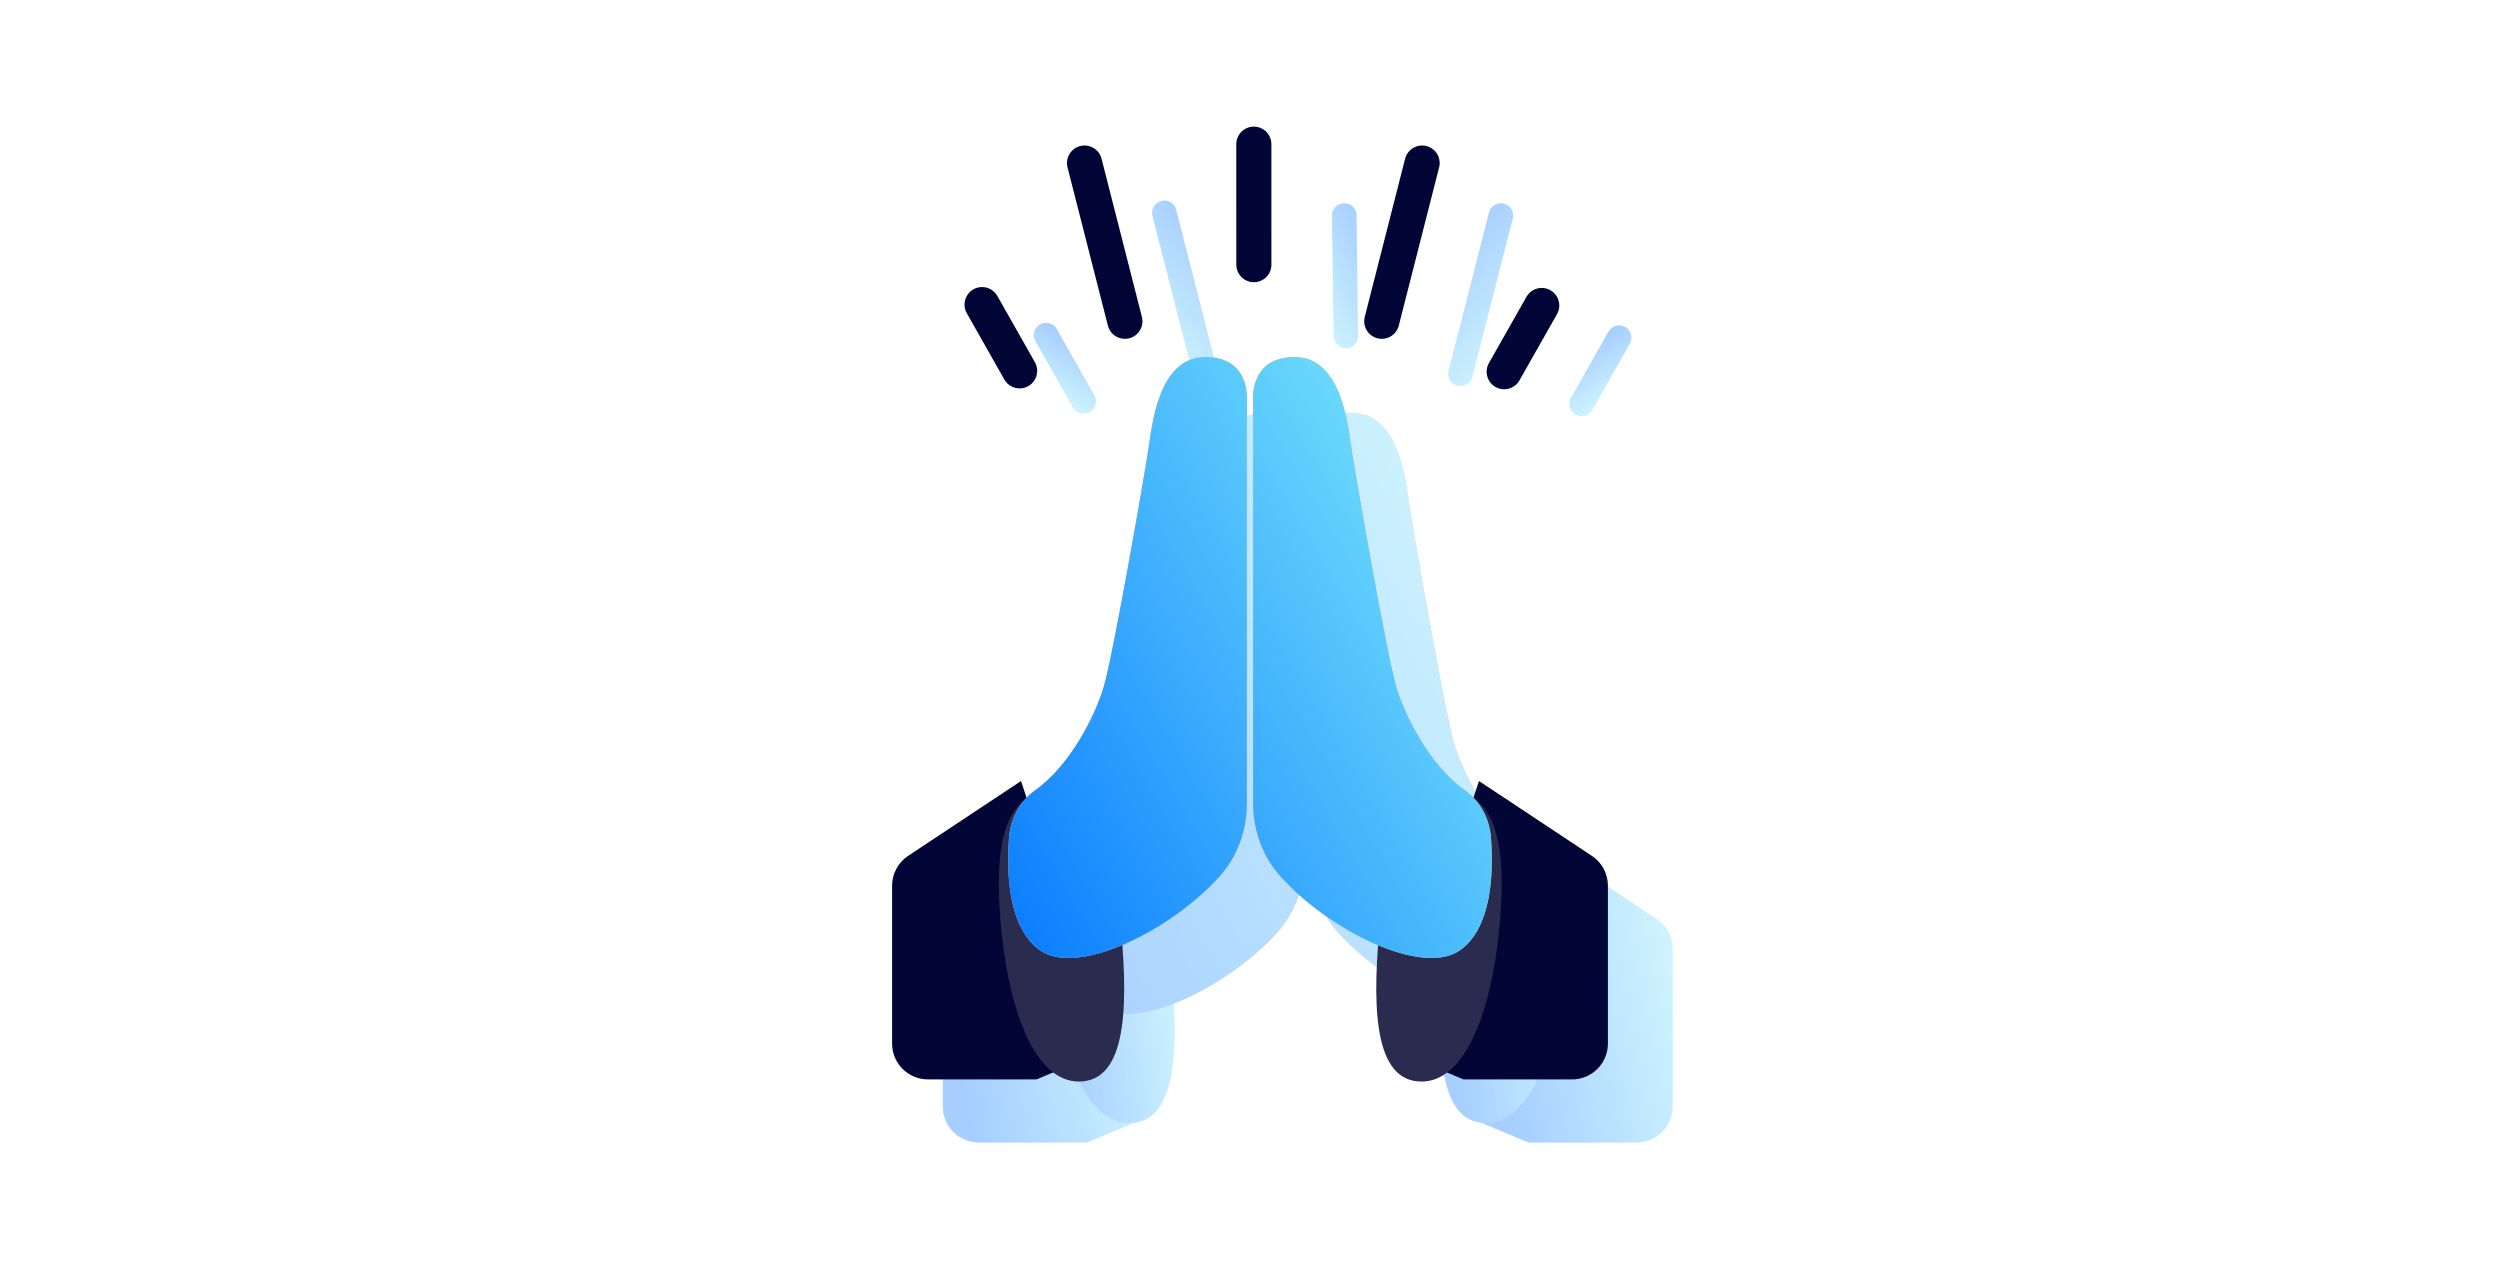 <svg width="712" height="360" viewBox="0 0 712 360" fill="none" xmlns="http://www.w3.org/2000/svg">
<rect width="712" height="360" fill="white"/>
<g clip-path="url(#clip0_6930_6799)">
<rect width="360" height="360" transform="translate(176)" fill="white"/>
<g opacity="0.35" filter="url(#filter0_f_6930_6799)">
<path d="M322.832 293.704V319.729L309.621 325.289H278.731C273.125 325.289 268.58 320.756 268.58 315.165V270.198C268.58 266.807 270.281 263.643 273.113 261.766L305.175 240.51L322.832 293.704Z" fill="url(#paint0_linear_6930_6799)" stroke="url(#paint1_linear_6930_6799)" stroke-width="0.163"/>
<path d="M312.972 237.049C316.116 236.718 318.781 237.209 321.051 238.513C323.322 239.817 325.206 241.937 326.781 244.876C329.934 250.758 331.841 259.902 333.148 272.276C334.456 284.651 335.034 296.188 333.709 304.796C333.046 309.1 331.909 312.664 330.155 315.232C328.404 317.798 326.037 319.372 322.905 319.701C316.642 320.36 311.506 316.066 307.602 308.482C303.699 300.902 301.042 290.06 299.735 277.689C298.428 265.318 298.6 255.48 300.67 248.573C301.705 245.121 303.212 242.405 305.243 240.471C307.273 238.537 309.83 237.379 312.972 237.049Z" fill="url(#paint2_linear_6930_6799)" stroke="url(#paint3_linear_6930_6799)" stroke-width="0.163"/>
<path d="M471.755 261.766C474.586 263.643 476.287 266.807 476.287 270.198V315.165C476.287 320.756 471.742 325.289 466.137 325.289H435.247L422.035 319.729V293.704L439.691 240.509L471.755 261.766Z" fill="url(#paint4_linear_6930_6799)" stroke="url(#paint5_linear_6930_6799)" stroke-width="0.163"/>
<path d="M423.814 238.513C426.085 237.209 428.749 236.718 431.894 237.049C435.035 237.379 437.592 238.537 439.622 240.471C441.653 242.405 443.161 245.121 444.196 248.573C446.267 255.48 446.437 265.318 445.13 277.689C443.823 290.06 441.167 300.902 437.265 308.482C433.361 316.066 428.224 320.36 421.96 319.701C418.829 319.372 416.462 317.798 414.71 315.232C412.956 312.664 411.819 309.1 411.156 304.796C409.831 296.188 410.409 284.651 411.717 272.276C413.024 259.902 414.932 250.758 418.085 244.876C419.66 241.937 421.544 239.816 423.814 238.513Z" fill="url(#paint6_linear_6930_6799)" stroke="url(#paint7_linear_6930_6799)" stroke-width="0.163"/>
<g filter="url(#filter1_ii_6930_6799)">
<path d="M359.747 117.641C373.098 117.641 371.551 130.7 371.543 130.765H371.541V244.809C371.541 252.415 368.88 259.843 363.8 265.515C350.176 280.723 323.216 294.417 312.408 286.449C303.621 279.969 303.037 264.826 303.801 254.546C304.202 249.15 306.858 244.117 311.283 240.985C321.439 233.796 328.422 219.379 330.709 211.775C333.432 202.725 342.279 151.812 343.414 144.343C344.548 136.875 346.363 117.641 359.747 117.641ZM385.117 117.641C398.501 117.641 400.317 136.875 401.45 144.343C402.586 151.812 411.432 202.725 414.155 211.775C416.443 219.379 423.426 233.796 433.581 240.985C438.006 244.117 440.662 249.149 441.064 254.546C441.827 264.826 441.242 279.969 432.455 286.449C421.647 294.417 394.686 280.723 381.064 265.515C375.983 259.843 373.321 252.415 373.321 244.809V130.765C373.314 130.705 371.764 117.641 385.117 117.641Z" fill="#B7701B"/>
<path d="M359.747 117.641C373.098 117.641 371.551 130.7 371.543 130.765H371.541V244.809C371.541 252.415 368.88 259.843 363.8 265.515C350.176 280.723 323.216 294.417 312.408 286.449C303.621 279.969 303.037 264.826 303.801 254.546C304.202 249.15 306.858 244.117 311.283 240.985C321.439 233.796 328.422 219.379 330.709 211.775C333.432 202.725 342.279 151.812 343.414 144.343C344.548 136.875 346.363 117.641 359.747 117.641ZM385.117 117.641C398.501 117.641 400.317 136.875 401.45 144.343C402.586 151.812 411.432 202.725 414.155 211.775C416.443 219.379 423.426 233.796 433.581 240.985C438.006 244.117 440.662 249.149 441.064 254.546C441.827 264.826 441.242 279.969 432.455 286.449C421.647 294.417 394.686 280.723 381.064 265.515C375.983 259.843 373.321 252.415 373.321 244.809V130.765C373.314 130.705 371.764 117.641 385.117 117.641Z" fill="url(#paint8_linear_6930_6799)"/>
</g>
<path d="M308.607 114.303L297.916 95.438" stroke="url(#paint9_linear_6930_6799)" stroke-width="7.003" stroke-linecap="round"/>
<path d="M343.098 105.699L331.604 60.633" stroke="url(#paint10_linear_6930_6799)" stroke-width="7.003" stroke-linecap="round"/>
<path d="M450.449 115.053L461.141 96.188" stroke="url(#paint11_linear_6930_6799)" stroke-width="7.003" stroke-linecap="round"/>
<path d="M415.959 106.449L427.453 61.383" stroke="url(#paint12_linear_6930_6799)" stroke-width="7.003" stroke-linecap="round"/>
<path d="M383.309 95.696L382.838 61.383" stroke="url(#paint13_linear_6930_6799)" stroke-width="7.003" stroke-linecap="round"/>
</g>
<g filter="url(#filter2_i_6930_6799)">
<path d="M288.787 224.434L256.634 245.748C253.78 247.64 252.066 250.83 252.066 254.249V299.216C252.066 304.852 256.647 309.421 262.297 309.421H293.202L306.48 303.835V277.742L288.787 224.435V224.434Z" fill="#010636"/>
</g>
<g filter="url(#filter3_i_6930_6799)">
<path d="M283.221 261.749C285.836 286.499 293.851 305.162 306.48 303.833C319.112 302.505 319.411 281.069 316.796 256.318C314.181 231.568 309.161 219.69 296.53 221.018C283.899 222.347 280.606 237 283.221 261.749Z" fill="#292C4E"/>
</g>
<g filter="url(#filter4_i_6930_6799)">
<path d="M423.214 224.434L455.366 245.748C458.221 247.64 459.935 250.83 459.935 254.249V299.216C459.935 304.852 455.354 309.421 449.703 309.421H418.798L405.521 303.835V277.742L423.214 224.435V224.434Z" fill="#010636"/>
</g>
<g filter="url(#filter5_i_6930_6799)">
<path d="M428.777 261.749C426.162 286.499 418.148 305.162 405.518 303.833C392.887 302.505 392.587 281.069 395.202 256.318C397.817 231.568 402.837 219.69 415.468 221.018C428.1 222.347 431.393 237 428.777 261.749Z" fill="#292C4E"/>
</g>
<g filter="url(#filter6_ii_6930_6799)">
<path d="M343.314 101.691C356.664 101.691 355.117 114.751 355.109 114.815H355.107V228.859C355.107 236.466 352.447 243.893 347.366 249.565C333.742 264.773 306.782 278.468 295.975 270.5C287.188 264.02 286.604 248.877 287.367 238.597C287.769 233.2 290.425 228.168 294.85 225.036C305.006 217.847 311.988 203.429 314.275 195.826C316.998 186.776 325.845 135.863 326.981 128.394C328.114 120.926 329.93 101.691 343.314 101.691ZM368.684 101.691C382.067 101.692 383.883 120.926 385.017 128.394C386.152 135.863 394.999 186.776 397.722 195.826C400.009 203.43 406.993 217.847 417.148 225.036C421.572 228.168 424.229 233.2 424.63 238.597C425.393 248.877 424.809 264.02 416.022 270.5C405.214 278.467 378.253 264.773 364.63 249.565C359.549 243.893 356.888 236.466 356.888 228.859V114.815C356.881 114.756 355.33 101.691 368.684 101.691Z" fill="#E6BB88"/>
<path d="M343.314 101.691C356.664 101.691 355.117 114.751 355.109 114.815H355.107V228.859C355.107 236.466 352.447 243.893 347.366 249.565C333.742 264.773 306.782 278.468 295.975 270.5C287.188 264.02 286.604 248.877 287.367 238.597C287.769 233.2 290.425 228.168 294.85 225.036C305.006 217.847 311.988 203.429 314.275 195.826C316.998 186.776 325.845 135.863 326.981 128.394C328.114 120.926 329.93 101.691 343.314 101.691ZM368.684 101.691C382.067 101.692 383.883 120.926 385.017 128.394C386.152 135.863 394.999 186.776 397.722 195.826C400.009 203.43 406.993 217.847 417.148 225.036C421.572 228.168 424.229 233.2 424.63 238.597C425.393 248.877 424.809 264.02 416.022 270.5C405.214 278.467 378.253 264.773 364.63 249.565C359.549 243.893 356.888 236.466 356.888 228.859V114.815C356.881 114.756 355.33 101.691 368.684 101.691Z" fill="url(#paint14_linear_6930_6799)"/>
</g>
<g filter="url(#filter7_ii_6930_6799)">
<path d="M288.387 105.616L277.695 86.75" stroke="#010636" stroke-width="10" stroke-linecap="round"/>
</g>
<g filter="url(#filter8_ii_6930_6799)">
<path d="M319.371 90.5L307.876 45.434" stroke="#010636" stroke-width="10" stroke-linecap="round"/>
</g>
<g filter="url(#filter9_ii_6930_6799)">
<path d="M427.394 104.866L438.085 86" stroke="#010636" stroke-width="10" stroke-linecap="round"/>
</g>
<g filter="url(#filter10_ii_6930_6799)">
<path d="M392.525 90.5L404.019 45.434" stroke="#010636" stroke-width="10" stroke-linecap="round"/>
</g>
<g filter="url(#filter11_ii_6930_6799)">
<path d="M356.098 74.375L356.094 40.059" stroke="#010636" stroke-width="10" stroke-linecap="round"/>
</g>
</g>
<defs>
<filter id="filter0_f_6930_6799" x="208.499" y="-2.869" width="327.869" height="388.24" filterUnits="userSpaceOnUse" color-interpolation-filters="sRGB">
<feFlood flood-opacity="0" result="BackgroundImageFix"/>
<feBlend mode="normal" in="SourceGraphic" in2="BackgroundImageFix" result="shape"/>
<feGaussianBlur stdDeviation="30" result="effect1_foregroundBlur_6930_6799"/>
</filter>
<filter id="filter1_ii_6930_6799" x="303.559" y="117.641" width="137.747" height="171.152" filterUnits="userSpaceOnUse" color-interpolation-filters="sRGB">
<feFlood flood-opacity="0" result="BackgroundImageFix"/>
<feBlend mode="normal" in="SourceGraphic" in2="BackgroundImageFix" result="shape"/>
<feColorMatrix in="SourceAlpha" type="matrix" values="0 0 0 0 0 0 0 0 0 0 0 0 0 0 0 0 0 0 127 0" result="hardAlpha"/>
<feOffset dx="2.065" dy="4.131"/>
<feComposite in2="hardAlpha" operator="arithmetic" k2="-1" k3="1"/>
<feColorMatrix type="matrix" values="0 0 0 0 1 0 0 0 0 1 0 0 0 0 1 0 0 0 0.18 0"/>
<feBlend mode="normal" in2="shape" result="effect1_innerShadow_6930_6799"/>
<feColorMatrix in="SourceAlpha" type="matrix" values="0 0 0 0 0 0 0 0 0 0 0 0 0 0 0 0 0 0 127 0" result="hardAlpha"/>
<feOffset dx="-2.065" dy="-4.131"/>
<feComposite in2="hardAlpha" operator="arithmetic" k2="-1" k3="1"/>
<feColorMatrix type="matrix" values="0 0 0 0 0.004 0 0 0 0 0.024 0 0 0 0 0.212 0 0 0 0.09 0"/>
<feBlend mode="normal" in2="effect1_innerShadow_6930_6799" result="effect2_innerShadow_6930_6799"/>
</filter>
<filter id="filter2_i_6930_6799" x="252.066" y="224.434" width="54.414" height="84.988" filterUnits="userSpaceOnUse" color-interpolation-filters="sRGB">
<feFlood flood-opacity="0" result="BackgroundImageFix"/>
<feBlend mode="normal" in="SourceGraphic" in2="BackgroundImageFix" result="shape"/>
<feColorMatrix in="SourceAlpha" type="matrix" values="0 0 0 0 0 0 0 0 0 0 0 0 0 0 0 0 0 0 127 0" result="hardAlpha"/>
<feOffset dx="2" dy="-2"/>
<feComposite in2="hardAlpha" operator="arithmetic" k2="-1" k3="1"/>
<feColorMatrix type="matrix" values="0 0 0 0 0 0 0 0 0 0 0 0 0 0 0 0 0 0 1 0"/>
<feBlend mode="normal" in2="shape" result="effect1_innerShadow_6930_6799"/>
</filter>
<filter id="filter3_i_6930_6799" x="282.387" y="220.918" width="35.722" height="82.982" filterUnits="userSpaceOnUse" color-interpolation-filters="sRGB">
<feFlood flood-opacity="0" result="BackgroundImageFix"/>
<feBlend mode="normal" in="SourceGraphic" in2="BackgroundImageFix" result="shape"/>
<feColorMatrix in="SourceAlpha" type="matrix" values="0 0 0 0 0 0 0 0 0 0 0 0 0 0 0 0 0 0 127 0" result="hardAlpha"/>
<feOffset dx="2.065" dy="4.131"/>
<feComposite in2="hardAlpha" operator="arithmetic" k2="-1" k3="1"/>
<feColorMatrix type="matrix" values="0 0 0 0 1 0 0 0 0 1 0 0 0 0 1 0 0 0 0.1 0"/>
<feBlend mode="normal" in2="shape" result="effect1_innerShadow_6930_6799"/>
</filter>
<filter id="filter4_i_6930_6799" x="405.521" y="224.434" width="54.414" height="84.988" filterUnits="userSpaceOnUse" color-interpolation-filters="sRGB">
<feFlood flood-opacity="0" result="BackgroundImageFix"/>
<feBlend mode="normal" in="SourceGraphic" in2="BackgroundImageFix" result="shape"/>
<feColorMatrix in="SourceAlpha" type="matrix" values="0 0 0 0 0 0 0 0 0 0 0 0 0 0 0 0 0 0 127 0" result="hardAlpha"/>
<feOffset dx="-2" dy="-2"/>
<feComposite in2="hardAlpha" operator="arithmetic" k2="-1" k3="1"/>
<feColorMatrix type="matrix" values="0 0 0 0 0 0 0 0 0 0 0 0 0 0 0 0 0 0 1 0"/>
<feBlend mode="normal" in2="shape" result="effect1_innerShadow_6930_6799"/>
</filter>
<filter id="filter5_i_6930_6799" x="393.89" y="220.918" width="35.722" height="82.982" filterUnits="userSpaceOnUse" color-interpolation-filters="sRGB">
<feFlood flood-opacity="0" result="BackgroundImageFix"/>
<feBlend mode="normal" in="SourceGraphic" in2="BackgroundImageFix" result="shape"/>
<feColorMatrix in="SourceAlpha" type="matrix" values="0 0 0 0 0 0 0 0 0 0 0 0 0 0 0 0 0 0 127 0" result="hardAlpha"/>
<feOffset dx="-1.93" dy="4.131"/>
<feComposite in2="hardAlpha" operator="arithmetic" k2="-1" k3="1"/>
<feColorMatrix type="matrix" values="0 0 0 0 1 0 0 0 0 1 0 0 0 0 1 0 0 0 0.1 0"/>
<feBlend mode="normal" in2="shape" result="effect1_innerShadow_6930_6799"/>
</filter>
<filter id="filter6_ii_6930_6799" x="287.125" y="101.691" width="137.747" height="171.152" filterUnits="userSpaceOnUse" color-interpolation-filters="sRGB">
<feFlood flood-opacity="0" result="BackgroundImageFix"/>
<feBlend mode="normal" in="SourceGraphic" in2="BackgroundImageFix" result="shape"/>
<feColorMatrix in="SourceAlpha" type="matrix" values="0 0 0 0 0 0 0 0 0 0 0 0 0 0 0 0 0 0 127 0" result="hardAlpha"/>
<feOffset dx="2.065" dy="4.131"/>
<feComposite in2="hardAlpha" operator="arithmetic" k2="-1" k3="1"/>
<feColorMatrix type="matrix" values="0 0 0 0 1 0 0 0 0 1 0 0 0 0 1 0 0 0 0.18 0"/>
<feBlend mode="normal" in2="shape" result="effect1_innerShadow_6930_6799"/>
<feColorMatrix in="SourceAlpha" type="matrix" values="0 0 0 0 0 0 0 0 0 0 0 0 0 0 0 0 0 0 127 0" result="hardAlpha"/>
<feOffset dx="-2.065" dy="-4.131"/>
<feComposite in2="hardAlpha" operator="arithmetic" k2="-1" k3="1"/>
<feColorMatrix type="matrix" values="0 0 0 0 0.004 0 0 0 0 0.024 0 0 0 0 0.212 0 0 0 0.09 0"/>
<feBlend mode="normal" in2="effect1_innerShadow_6930_6799" result="effect2_innerShadow_6930_6799"/>
</filter>
<filter id="filter7_ii_6930_6799" x="272.695" y="81.75" width="20.693" height="28.867" filterUnits="userSpaceOnUse" color-interpolation-filters="sRGB">
<feFlood flood-opacity="0" result="BackgroundImageFix"/>
<feBlend mode="normal" in="SourceGraphic" in2="BackgroundImageFix" result="shape"/>
<feColorMatrix in="SourceAlpha" type="matrix" values="0 0 0 0 0 0 0 0 0 0 0 0 0 0 0 0 0 0 127 0" result="hardAlpha"/>
<feOffset dx="3" dy="1"/>
<feComposite in2="hardAlpha" operator="arithmetic" k2="-1" k3="1"/>
<feColorMatrix type="matrix" values="0 0 0 0 1 0 0 0 0 1 0 0 0 0 1 0 0 0 0.18 0"/>
<feBlend mode="normal" in2="shape" result="effect1_innerShadow_6930_6799"/>
<feColorMatrix in="SourceAlpha" type="matrix" values="0 0 0 0 0 0 0 0 0 0 0 0 0 0 0 0 0 0 127 0" result="hardAlpha"/>
<feOffset dx="-1" dy="-1"/>
<feComposite in2="hardAlpha" operator="arithmetic" k2="-1" k3="1"/>
<feColorMatrix type="matrix" values="0 0 0 0 0 0 0 0 0 0 0 0 0 0 0 0 0 0 1 0"/>
<feBlend mode="normal" in2="effect1_innerShadow_6930_6799" result="effect2_innerShadow_6930_6799"/>
</filter>
<filter id="filter8_ii_6930_6799" x="302.875" y="40.432" width="21.497" height="55.07" filterUnits="userSpaceOnUse" color-interpolation-filters="sRGB">
<feFlood flood-opacity="0" result="BackgroundImageFix"/>
<feBlend mode="normal" in="SourceGraphic" in2="BackgroundImageFix" result="shape"/>
<feColorMatrix in="SourceAlpha" type="matrix" values="0 0 0 0 0 0 0 0 0 0 0 0 0 0 0 0 0 0 127 0" result="hardAlpha"/>
<feOffset dx="2" dy="2"/>
<feComposite in2="hardAlpha" operator="arithmetic" k2="-1" k3="1"/>
<feColorMatrix type="matrix" values="0 0 0 0 1 0 0 0 0 1 0 0 0 0 1 0 0 0 0.18 0"/>
<feBlend mode="normal" in2="shape" result="effect1_innerShadow_6930_6799"/>
<feColorMatrix in="SourceAlpha" type="matrix" values="0 0 0 0 0 0 0 0 0 0 0 0 0 0 0 0 0 0 127 0" result="hardAlpha"/>
<feOffset dx="-1" dy="-1"/>
<feComposite in2="hardAlpha" operator="arithmetic" k2="-1" k3="1"/>
<feColorMatrix type="matrix" values="0 0 0 0 0 0 0 0 0 0 0 0 0 0 0 0 0 0 1 0"/>
<feBlend mode="normal" in2="effect1_innerShadow_6930_6799" result="effect2_innerShadow_6930_6799"/>
</filter>
<filter id="filter9_ii_6930_6799" x="422.393" y="81" width="20.693" height="28.867" filterUnits="userSpaceOnUse" color-interpolation-filters="sRGB">
<feFlood flood-opacity="0" result="BackgroundImageFix"/>
<feBlend mode="normal" in="SourceGraphic" in2="BackgroundImageFix" result="shape"/>
<feColorMatrix in="SourceAlpha" type="matrix" values="0 0 0 0 0 0 0 0 0 0 0 0 0 0 0 0 0 0 127 0" result="hardAlpha"/>
<feOffset dx="2" dy="2"/>
<feComposite in2="hardAlpha" operator="arithmetic" k2="-1" k3="1"/>
<feColorMatrix type="matrix" values="0 0 0 0 1 0 0 0 0 1 0 0 0 0 1 0 0 0 0.18 0"/>
<feBlend mode="normal" in2="shape" result="effect1_innerShadow_6930_6799"/>
<feColorMatrix in="SourceAlpha" type="matrix" values="0 0 0 0 0 0 0 0 0 0 0 0 0 0 0 0 0 0 127 0" result="hardAlpha"/>
<feOffset dx="-1" dy="-1"/>
<feComposite in2="hardAlpha" operator="arithmetic" k2="-1" k3="1"/>
<feColorMatrix type="matrix" values="0 0 0 0 0 0 0 0 0 0 0 0 0 0 0 0 0 0 1 0"/>
<feBlend mode="normal" in2="effect1_innerShadow_6930_6799" result="effect2_innerShadow_6930_6799"/>
</filter>
<filter id="filter10_ii_6930_6799" x="387.524" y="40.432" width="21.497" height="55.07" filterUnits="userSpaceOnUse" color-interpolation-filters="sRGB">
<feFlood flood-opacity="0" result="BackgroundImageFix"/>
<feBlend mode="normal" in="SourceGraphic" in2="BackgroundImageFix" result="shape"/>
<feColorMatrix in="SourceAlpha" type="matrix" values="0 0 0 0 0 0 0 0 0 0 0 0 0 0 0 0 0 0 127 0" result="hardAlpha"/>
<feOffset dx="2" dy="2"/>
<feComposite in2="hardAlpha" operator="arithmetic" k2="-1" k3="1"/>
<feColorMatrix type="matrix" values="0 0 0 0 1 0 0 0 0 1 0 0 0 0 1 0 0 0 0.18 0"/>
<feBlend mode="normal" in2="shape" result="effect1_innerShadow_6930_6799"/>
<feColorMatrix in="SourceAlpha" type="matrix" values="0 0 0 0 0 0 0 0 0 0 0 0 0 0 0 0 0 0 127 0" result="hardAlpha"/>
<feOffset dx="-1" dy="-1"/>
<feComposite in2="hardAlpha" operator="arithmetic" k2="-1" k3="1"/>
<feColorMatrix type="matrix" values="0 0 0 0 0 0 0 0 0 0 0 0 0 0 0 0 0 0 1 0"/>
<feBlend mode="normal" in2="effect1_innerShadow_6930_6799" result="effect2_innerShadow_6930_6799"/>
</filter>
<filter id="filter11_ii_6930_6799" x="351.094" y="35.059" width="10.004" height="44.316" filterUnits="userSpaceOnUse" color-interpolation-filters="sRGB">
<feFlood flood-opacity="0" result="BackgroundImageFix"/>
<feBlend mode="normal" in="SourceGraphic" in2="BackgroundImageFix" result="shape"/>
<feColorMatrix in="SourceAlpha" type="matrix" values="0 0 0 0 0 0 0 0 0 0 0 0 0 0 0 0 0 0 127 0" result="hardAlpha"/>
<feOffset dx="2" dy="2"/>
<feComposite in2="hardAlpha" operator="arithmetic" k2="-1" k3="1"/>
<feColorMatrix type="matrix" values="0 0 0 0 1 0 0 0 0 1 0 0 0 0 1 0 0 0 0.18 0"/>
<feBlend mode="normal" in2="shape" result="effect1_innerShadow_6930_6799"/>
<feColorMatrix in="SourceAlpha" type="matrix" values="0 0 0 0 0 0 0 0 0 0 0 0 0 0 0 0 0 0 127 0" result="hardAlpha"/>
<feOffset dx="-1" dy="-1"/>
<feComposite in2="hardAlpha" operator="arithmetic" k2="-1" k3="1"/>
<feColorMatrix type="matrix" values="0 0 0 0 0 0 0 0 0 0 0 0 0 0 0 0 0 0 1 0"/>
<feBlend mode="normal" in2="effect1_innerShadow_6930_6799" result="effect2_innerShadow_6930_6799"/>
</filter>
<linearGradient id="paint0_linear_6930_6799" x1="322.914" y1="282.877" x2="271.063" y2="294.406" gradientUnits="userSpaceOnUse">
<stop stop-color="#6EDCFB"/>
<stop offset="1" stop-color="#0073FF"/>
</linearGradient>
<linearGradient id="paint1_linear_6930_6799" x1="322.914" y1="282.877" x2="271.063" y2="294.406" gradientUnits="userSpaceOnUse">
<stop stop-color="#6EDCFB"/>
<stop offset="1" stop-color="#0073FF"/>
</linearGradient>
<linearGradient id="paint2_linear_6930_6799" x1="334.542" y1="278.358" x2="299.601" y2="283.582" gradientUnits="userSpaceOnUse">
<stop stop-color="#6EDCFB"/>
<stop offset="1" stop-color="#0073FF"/>
</linearGradient>
<linearGradient id="paint3_linear_6930_6799" x1="334.542" y1="278.358" x2="299.601" y2="283.582" gradientUnits="userSpaceOnUse">
<stop stop-color="#6EDCFB"/>
<stop offset="1" stop-color="#0073FF"/>
</linearGradient>
<linearGradient id="paint4_linear_6930_6799" x1="476.368" y1="282.877" x2="424.518" y2="294.406" gradientUnits="userSpaceOnUse">
<stop stop-color="#6EDCFB"/>
<stop offset="1" stop-color="#0073FF"/>
</linearGradient>
<linearGradient id="paint5_linear_6930_6799" x1="476.368" y1="282.877" x2="424.518" y2="294.406" gradientUnits="userSpaceOnUse">
<stop stop-color="#6EDCFB"/>
<stop offset="1" stop-color="#0073FF"/>
</linearGradient>
<linearGradient id="paint6_linear_6930_6799" x1="446.045" y1="278.358" x2="411.104" y2="283.582" gradientUnits="userSpaceOnUse">
<stop stop-color="#6EDCFB"/>
<stop offset="1" stop-color="#0073FF"/>
</linearGradient>
<linearGradient id="paint7_linear_6930_6799" x1="446.045" y1="278.358" x2="411.104" y2="283.582" gradientUnits="userSpaceOnUse">
<stop stop-color="#6EDCFB"/>
<stop offset="1" stop-color="#0073FF"/>
</linearGradient>
<linearGradient id="paint8_linear_6930_6799" x1="242.748" y1="271.434" x2="426.86" y2="163.692" gradientUnits="userSpaceOnUse">
<stop offset="0.139" stop-color="#0073FF"/>
<stop offset="1" stop-color="#6EDCFB"/>
</linearGradient>
<linearGradient id="paint9_linear_6930_6799" x1="302.098" y1="113.418" x2="310.478" y2="100.145" gradientUnits="userSpaceOnUse">
<stop stop-color="#6EDCFB"/>
<stop offset="1" stop-color="#0073FF"/>
</linearGradient>
<linearGradient id="paint10_linear_6930_6799" x1="331.207" y1="101.773" x2="356.306" y2="78.198" gradientUnits="userSpaceOnUse">
<stop stop-color="#6EDCFB"/>
<stop offset="1" stop-color="#0073FF"/>
</linearGradient>
<linearGradient id="paint11_linear_6930_6799" x1="456.958" y1="114.168" x2="448.579" y2="100.895" gradientUnits="userSpaceOnUse">
<stop stop-color="#6EDCFB"/>
<stop offset="1" stop-color="#0073FF"/>
</linearGradient>
<linearGradient id="paint12_linear_6930_6799" x1="427.849" y1="102.523" x2="402.751" y2="78.948" gradientUnits="userSpaceOnUse">
<stop stop-color="#6EDCFB"/>
<stop offset="1" stop-color="#0073FF"/>
</linearGradient>
<linearGradient id="paint13_linear_6930_6799" x1="375.28" y1="90.438" x2="397.285" y2="77.966" gradientUnits="userSpaceOnUse">
<stop stop-color="#6EDCFB"/>
<stop offset="1" stop-color="#0073FF"/>
</linearGradient>
<linearGradient id="paint14_linear_6930_6799" x1="226.314" y1="255.485" x2="410.426" y2="147.742" gradientUnits="userSpaceOnUse">
<stop offset="0.139" stop-color="#0073FF"/>
<stop offset="1" stop-color="#6EDCFB"/>
</linearGradient>
<clipPath id="clip0_6930_6799">
<rect width="360" height="360" fill="white" transform="translate(176)"/>
</clipPath>
</defs>
</svg>
